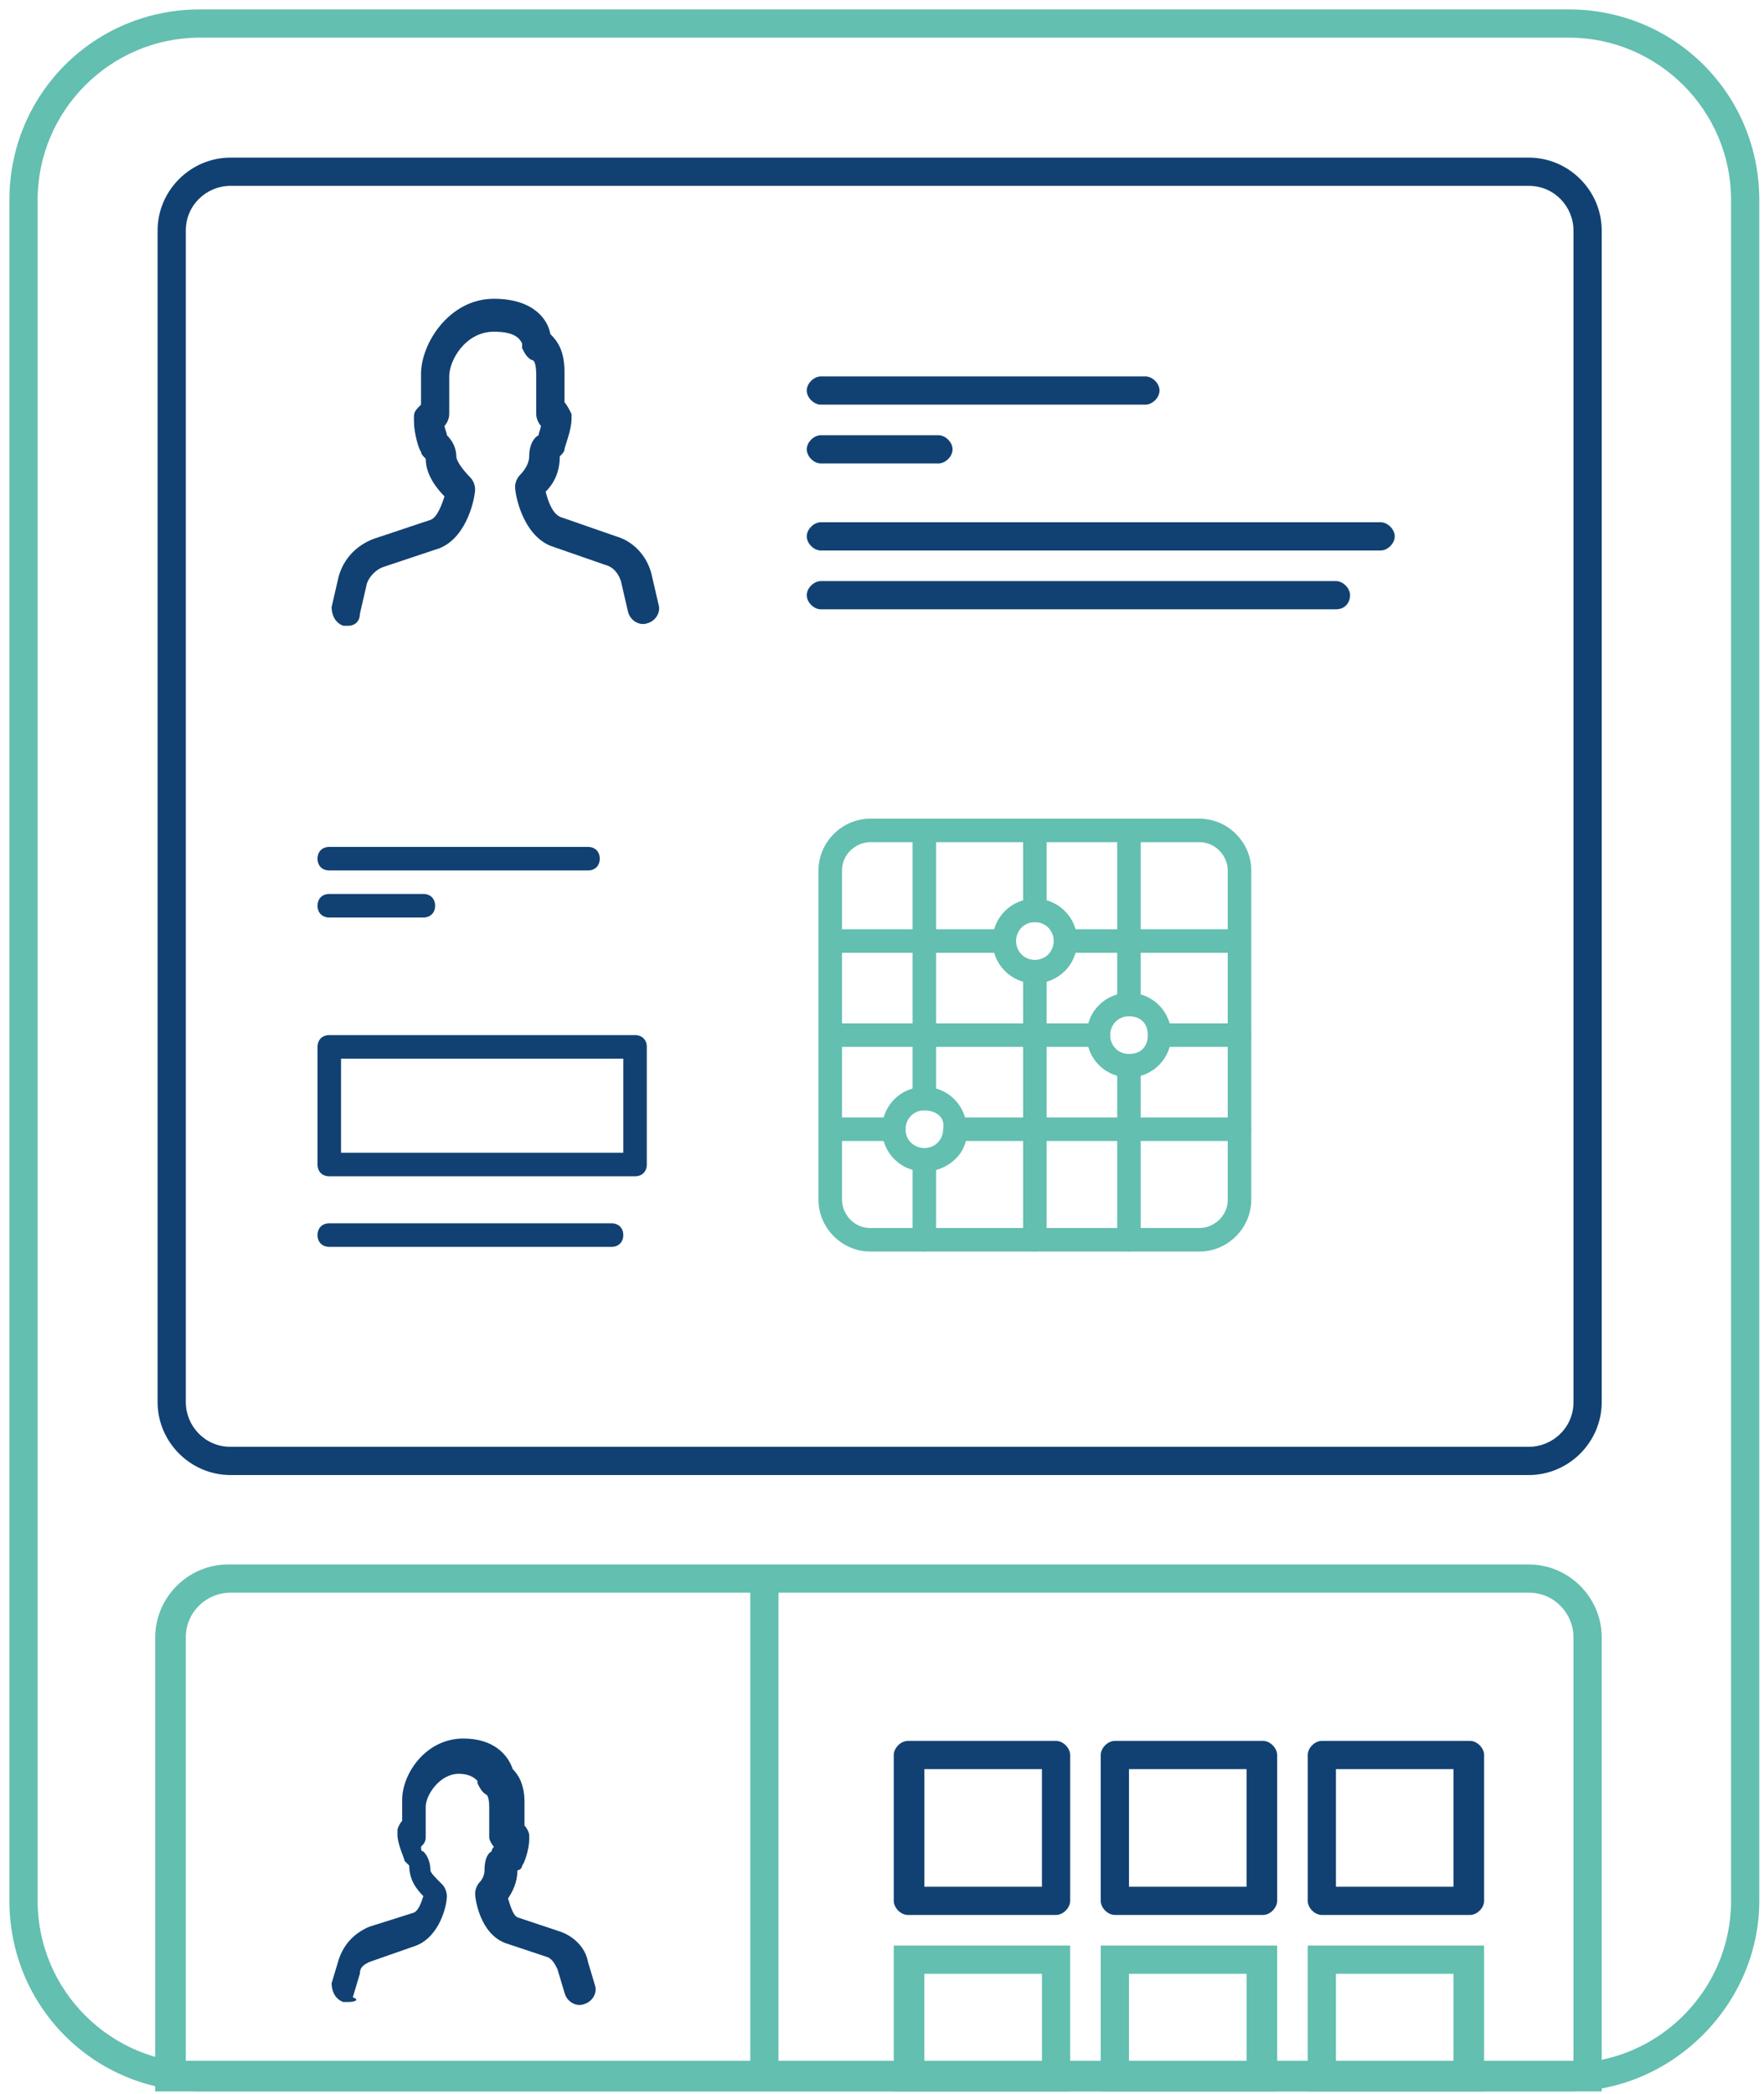 <?xml version="1.0" encoding="utf-8"?>
<!-- Generator: Adobe Illustrator 23.0.4, SVG Export Plug-In . SVG Version: 6.00 Build 0)  -->
<svg version="1.1" id="Layer_1" xmlns="http://www.w3.org/2000/svg" xmlns:xlink="http://www.w3.org/1999/xlink" x="0px" y="0px"
	 viewBox="0 0 75 89" style="enable-background:new 0 0 75 89;" xml:space="preserve">
<style type="text/css">
	.st0{fill:#114172;}
	.st1{fill:#63BFB0;}
</style>
<g id="Group-42" transform="translate(50, 50)">
	<g id="Combined-Shape">
		<path class="st0" d="M-24,3h-12c-0.3,0-0.5-0.2-0.5-0.5S-36.3,2-36,2h12c0.3,0,0.5,0.2,0.5,0.5S-23.7,3-24,3z M-23,0h-13
			c-0.3,0-0.5-0.2-0.5-0.5v-5c0-0.3,0.2-0.5,0.5-0.5h13c0.3,0,0.5,0.2,0.5,0.5v5C-22.5-0.2-22.7,0-23,0z M-35.5-1h12v-4h-12V-1z
			 M-32-11h-4c-0.3,0-0.5-0.2-0.5-0.5S-36.3-12-36-12h4c0.3,0,0.5,0.2,0.5,0.5S-31.7-11-32-11z M-25-13h-11c-0.3,0-0.5-0.2-0.5-0.5
			S-36.3-14-36-14h11c0.3,0,0.5,0.2,0.5,0.5S-24.7-13-25-13z"/>
	</g>
	<g id="Rectangle">
		<path class="st1" d="M16.7,38.9h-58.2c-4.5,0-8.1-3.6-8.1-8.1v-72.3c0-4.5,3.6-8.1,8.1-8.1h58.2c4.5,0,8.1,3.6,8.1,8.1v72.3
			C24.8,35.2,21.1,38.9,16.7,38.9z M-41.5-48.4c-3.8,0-6.9,3.1-6.9,6.9v72.3c0,3.8,3.1,6.9,6.9,6.9h58.2c3.8,0,6.9-3.1,6.9-6.9
			v-72.3c0-3.8-3.1-6.9-6.9-6.9H-41.5z"/>
	</g>
	<g>
		<rect x="-18.1" y="17.1" class="st1" width="1.2" height="21.2"/>
	</g>
	<g>
		<path class="st1" d="M18.1,38.9h-61.5V19.6c0-1.7,1.4-3.1,3.1-3.1H15c1.7,0,3.1,1.4,3.1,3.1V38.9z M-42.1,37.6h59V19.6
			c0-1-0.8-1.9-1.9-1.9h-55.2c-1,0-1.9,0.8-1.9,1.9V37.6z"/>
	</g>
	<g>
		<path class="st1" d="M13.1,38.9H5.6v-6.2h7.5V38.9z M6.8,37.6h5v-3.7h-5V37.6z M4.3,38.9h-7.5v-6.2h7.5V38.9z M-2,37.6h5v-3.7h-5
			V37.6z M-4.5,38.9H-12v-6.2h7.5V38.9z M-10.7,37.6h5v-3.7h-5V37.6z"/>
	</g>
	<g>
		<path class="st0" d="M15,12.7h-55.2c-1.7,0-3.1-1.4-3.1-3.1v-49.8c0-1.7,1.4-3.1,3.1-3.1H15c1.7,0,3.1,1.4,3.1,3.1V9.6
			C18.1,11.3,16.7,12.7,15,12.7z M-40.2-42.1c-1,0-1.9,0.8-1.9,1.9V9.6c0,1,0.8,1.9,1.9,1.9H15c1,0,1.9-0.8,1.9-1.9v-49.8
			c0-1-0.8-1.9-1.9-1.9H-40.2z"/>
	</g>
	<g id="Stroke-106">
		<path class="st0" d="M-5.1,31.4h-6.3c-0.3,0-0.6-0.3-0.6-0.6v-6.2c0-0.3,0.3-0.6,0.6-0.6h6.3c0.3,0,0.6,0.3,0.6,0.6v6.2
			C-4.5,31.1-4.8,31.4-5.1,31.4z M-10.7,30.2h5v-5h-5V30.2z"/>
	</g>
	<g>
		<path class="st0" d="M3.7,31.4h-6.3c-0.3,0-0.6-0.3-0.6-0.6v-6.2c0-0.3,0.3-0.6,0.6-0.6h6.3c0.3,0,0.6,0.3,0.6,0.6v6.2
			C4.3,31.1,4,31.4,3.7,31.4z M-2,30.2h5v-5h-5V30.2z"/>
	</g>
	<g>
		<path class="st0" d="M12.5,31.4H6.2c-0.3,0-0.6-0.3-0.6-0.6v-6.2c0-0.3,0.3-0.6,0.6-0.6h6.3c0.3,0,0.6,0.3,0.6,0.6v6.2
			C13.1,31.1,12.8,31.4,12.5,31.4z M6.8,30.2h5v-5h-5V30.2z"/>
	</g>
	<g id="Stroke-836">
		<path class="st0" d="M-35.2-23.4c-0.1,0-0.1,0-0.2,0c-0.3-0.1-0.5-0.4-0.5-0.8l0.3-1.3c0.2-0.7,0.7-1.3,1.5-1.6l2.4-0.8
			c0.3-0.1,0.5-0.7,0.6-1c-0.3-0.3-0.8-0.9-0.8-1.6c0,0,0,0,0,0c-0.1-0.1-0.2-0.2-0.2-0.3c-0.1-0.1-0.3-0.8-0.3-1.3
			c0-0.1,0-0.1,0-0.2c0-0.2,0.1-0.3,0.3-0.5c0,0,0-0.1,0-0.1c0-0.3,0-0.7,0-1.2c0-1.3,1.2-3.2,3.1-3.2c1.7,0,2.3,0.9,2.4,1.5
			c0.3,0.3,0.6,0.7,0.6,1.6v1.3c0.1,0.1,0.2,0.3,0.3,0.5c0,0,0,0.1,0,0.2c0,0.5-0.3,1.2-0.3,1.3c0,0.1-0.1,0.2-0.2,0.3
			c0,0.6-0.2,1.1-0.6,1.5c0.1,0.4,0.3,1,0.7,1.1l2.3,0.8c0.7,0.2,1.3,0.8,1.5,1.6l0.3,1.3c0.1,0.3-0.1,0.7-0.5,0.8
			c-0.3,0.1-0.7-0.1-0.8-0.5l-0.3-1.3c-0.1-0.3-0.3-0.6-0.7-0.7l-2.3-0.8c-1.2-0.5-1.5-2.2-1.5-2.5c0-0.2,0.1-0.4,0.2-0.5
			c0.2-0.2,0.4-0.5,0.4-0.8c0-0.5,0.2-0.8,0.4-0.9c0-0.1,0.1-0.3,0.1-0.4c-0.1-0.1-0.2-0.3-0.2-0.5V-34c0-0.6-0.1-0.7-0.2-0.7
			c-0.2-0.1-0.3-0.3-0.4-0.5c0-0.1,0-0.1,0-0.2c-0.1-0.2-0.3-0.5-1.2-0.5c-1.2,0-1.9,1.2-1.9,1.9c0,0.5,0,0.9,0,1.2
			c0,0.2,0,0.3,0,0.4c0,0.2-0.1,0.4-0.2,0.5c0,0.1,0.1,0.3,0.1,0.4c0.2,0.2,0.4,0.5,0.4,0.9c0,0.2,0.3,0.6,0.6,0.9
			c0.1,0.1,0.2,0.3,0.2,0.5c0,0.3-0.3,2-1.5,2.5l-2.4,0.8c-0.3,0.1-0.6,0.4-0.7,0.7l-0.3,1.3C-34.7-23.6-34.9-23.4-35.2-23.4z
			 M-31.6-30.4C-31.6-30.4-31.6-30.4-31.6-30.4C-31.6-30.4-31.6-30.4-31.6-30.4z M-26.4-30.4C-26.4-30.4-26.4-30.4-26.4-30.4
			C-26.4-30.4-26.4-30.4-26.4-30.4z M-31.6-30.4C-31.6-30.4-31.6-30.4-31.6-30.4S-31.6-30.4-31.6-30.4z M-26.4-30.4
			C-26.4-30.4-26.4-30.4-26.4-30.4C-26.4-30.4-26.4-30.4-26.4-30.4z M-26.6-31.8C-26.6-31.8-26.6-31.8-26.6-31.8
			C-26.6-31.8-26.6-31.8-26.6-31.8z M-31.5-31.8C-31.5-31.8-31.5-31.8-31.5-31.8C-31.5-31.8-31.5-31.8-31.5-31.8z"/>
	</g>
	<g>
		<path class="st0" d="M-35.2,35.1c-0.1,0-0.1,0-0.2,0c-0.3-0.1-0.5-0.4-0.5-0.8l0.3-1c0.2-0.6,0.6-1.1,1.3-1.4l1.9-0.6
			c0.2-0.1,0.3-0.4,0.4-0.7c-0.3-0.3-0.6-0.7-0.6-1.3c-0.1-0.1-0.1-0.1-0.2-0.2c0-0.1-0.3-0.7-0.3-1.1c0-0.1,0-0.1,0-0.2
			c0-0.1,0.1-0.3,0.2-0.4c0,0,0,0,0,0c0-0.2,0-0.5,0-0.9c0-1.1,1-2.6,2.6-2.6c1.3,0,1.9,0.7,2.1,1.3c0.2,0.2,0.5,0.6,0.5,1.4v1
			c0.1,0.1,0.2,0.3,0.2,0.4c0,0,0,0.1,0,0.2c0,0.4-0.2,1-0.3,1.1c0,0.1-0.1,0.2-0.2,0.2c0,0.5-0.2,0.9-0.4,1.2
			c0.1,0.3,0.2,0.7,0.4,0.8l1.8,0.6c0.6,0.2,1.1,0.7,1.2,1.3l0.3,1c0.1,0.3-0.1,0.7-0.5,0.8c-0.3,0.1-0.7-0.1-0.8-0.5l-0.3-1
			c-0.1-0.2-0.2-0.4-0.4-0.5l-1.8-0.6c-1.1-0.4-1.3-1.9-1.3-2.1c0-0.2,0.1-0.4,0.2-0.5c0.1-0.1,0.2-0.3,0.2-0.5
			c0-0.4,0.1-0.7,0.3-0.8c0-0.1,0.1-0.2,0.1-0.2c-0.1-0.1-0.2-0.3-0.2-0.4v-1.3c0-0.4-0.1-0.5-0.1-0.5c-0.2-0.1-0.3-0.3-0.4-0.5
			c0,0,0-0.1,0-0.1c-0.1-0.1-0.3-0.3-0.8-0.3c-0.8,0-1.4,0.9-1.4,1.4c0,0.4,0,0.7,0,1c0,0.1,0,0.2,0,0.3c0,0.2-0.1,0.3-0.2,0.4
			c0,0.1,0,0.2,0.1,0.2c0.2,0.2,0.3,0.5,0.3,0.8c0,0.1,0.2,0.3,0.5,0.6c0.1,0.1,0.2,0.3,0.2,0.5c0,0.4-0.3,1.7-1.3,2.1l-2,0.7
			c-0.2,0.1-0.4,0.2-0.4,0.5l-0.3,1C-34.7,35-34.9,35.1-35.2,35.1z M-32.4,29.5C-32.4,29.5-32.4,29.5-32.4,29.5
			C-32.4,29.5-32.4,29.5-32.4,29.5z M-28.1,29.5C-28.1,29.5-28.1,29.5-28.1,29.5C-28.1,29.5-28.1,29.5-28.1,29.5z M-32.4,29.5
			C-32.4,29.5-32.4,29.5-32.4,29.5C-32.4,29.5-32.4,29.5-32.4,29.5z M-28.1,29.5C-28.1,29.5-28.1,29.5-28.1,29.5
			C-28.1,29.5-28.1,29.5-28.1,29.5z M-28.3,28.5C-28.3,28.5-28.3,28.5-28.3,28.5C-28.3,28.5-28.3,28.5-28.3,28.5z M-32.2,28.5
			C-32.2,28.5-32.2,28.5-32.2,28.5C-32.2,28.5-32.2,28.5-32.2,28.5z"/>
	</g>
	<g>
		<path class="st0" d="M-10.1-30.3h-5c-0.3,0-0.6-0.3-0.6-0.6s0.3-0.6,0.6-0.6h5c0.3,0,0.6,0.3,0.6,0.6S-9.8-30.3-10.1-30.3z
			 M-1.3-32.8h-13.8c-0.3,0-0.6-0.3-0.6-0.6s0.3-0.6,0.6-0.6h13.8c0.3,0,0.6,0.3,0.6,0.6S-1-32.8-1.3-32.8z"/>
	</g>
	<g>
		<path class="st0" d="M6.8-24.1h-21.9c-0.3,0-0.6-0.3-0.6-0.6s0.3-0.6,0.6-0.6H6.8c0.3,0,0.6,0.3,0.6,0.6S7.2-24.1,6.8-24.1z
			 M8.7-26.6h-23.8c-0.3,0-0.6-0.3-0.6-0.6s0.3-0.6,0.6-0.6H8.7c0.3,0,0.6,0.3,0.6,0.6S9-26.6,8.7-26.6z"/>
	</g>
	<g id="Stroke-110">
		<path class="st1" d="M1,3.2h-14c-1.2,0-2.2-1-2.2-2.2v-14c0-1.2,1-2.2,2.2-2.2H1c1.2,0,2.2,1,2.2,2.2V1C3.2,2.2,2.2,3.2,1,3.2z
			 M-13-14.2c-0.6,0-1.2,0.5-1.2,1.2V1c0,0.6,0.5,1.2,1.2,1.2H1c0.6,0,1.2-0.5,1.2-1.2v-14c0-0.6-0.5-1.2-1.2-1.2H-13z"/>
	</g>
	<g id="Stroke-112">
		<path class="st1" d="M-10.7-2.8c-0.3,0-0.5-0.2-0.5-0.5v-11c0-0.3,0.2-0.5,0.5-0.5s0.5,0.2,0.5,0.5v11
			C-10.2-3.1-10.4-2.8-10.7-2.8z"/>
	</g>
	<g id="Stroke-114">
		<path class="st1" d="M-6,3.2c-0.3,0-0.5-0.2-0.5-0.5v-11c0-0.3,0.2-0.5,0.5-0.5s0.5,0.2,0.5,0.5v11C-5.5,2.9-5.7,3.2-6,3.2z"/>
	</g>
	<g id="Stroke-116">
		<path class="st1" d="M-2-7.2c-0.3,0-0.5-0.2-0.5-0.5v-6.7c0-0.3,0.2-0.5,0.5-0.5s0.5,0.2,0.5,0.5v6.7C-1.5-7.4-1.7-7.2-2-7.2z"/>
	</g>
	<g id="Stroke-118">
		<path class="st1" d="M2.7-1.5h-12c-0.3,0-0.5-0.2-0.5-0.5s0.2-0.5,0.5-0.5h12c0.3,0,0.5,0.2,0.5,0.5S2.9-1.5,2.7-1.5z"/>
	</g>
	<g id="Stroke-120">
		<path class="st1" d="M-3.3-5.5h-11.2C-14.8-5.5-15-5.7-15-6s0.2-0.5,0.5-0.5h11.2c0.3,0,0.5,0.2,0.5,0.5S-3.1-5.5-3.3-5.5z"/>
	</g>
	<g id="Stroke-122">
		<path class="st1" d="M-7.7-9.5h-6.7c-0.3,0-0.5-0.2-0.5-0.5s0.2-0.5,0.5-0.5h6.7c0.3,0,0.5,0.2,0.5,0.5S-7.4-9.5-7.7-9.5z"/>
	</g>
	<g id="Stroke-124">
		<path class="st1" d="M-12-1.5h-2.7c-0.3,0-0.5-0.2-0.5-0.5s0.2-0.5,0.5-0.5h2.7c0.3,0,0.5,0.2,0.5,0.5S-11.7-1.5-12-1.5z"/>
	</g>
	<g id="Stroke-126">
		<path class="st1" d="M-10.7,3.2c-0.3,0-0.5-0.2-0.5-0.5v-3.3c0-0.3,0.2-0.5,0.5-0.5s0.5,0.2,0.5,0.5v3.3
			C-10.2,2.9-10.4,3.2-10.7,3.2z"/>
	</g>
	<g id="Stroke-128">
		<path class="st1" d="M-6-11.2c-0.3,0-0.5-0.2-0.5-0.5v-2.7c0-0.3,0.2-0.5,0.5-0.5s0.5,0.2,0.5,0.5v2.7C-5.5-11.4-5.7-11.2-6-11.2z
			"/>
	</g>
	<g id="Stroke-130">
		<path class="st1" d="M2.3-9.5h-6.7c-0.3,0-0.5-0.2-0.5-0.5s0.2-0.5,0.5-0.5h6.7c0.3,0,0.5,0.2,0.5,0.5S2.6-9.5,2.3-9.5z"/>
	</g>
	<g id="Stroke-132">
		<path class="st1" d="M2.7-5.5h-3c-0.3,0-0.5-0.2-0.5-0.5s0.2-0.5,0.5-0.5h3c0.3,0,0.5,0.2,0.5,0.5S2.9-5.5,2.7-5.5z"/>
	</g>
	<g id="Stroke-134">
		<path class="st1" d="M-2,3.2c-0.3,0-0.5-0.2-0.5-0.5v-7c0-0.3,0.2-0.5,0.5-0.5s0.5,0.2,0.5,0.5v7C-1.5,2.9-1.7,3.2-2,3.2z"/>
	</g>
	<g id="Stroke-136">
		<path class="st1" d="M-6-8.2C-7-8.2-7.8-9-7.8-10c0-1,0.8-1.8,1.8-1.8S-4.2-11-4.2-10C-4.2-9-5-8.2-6-8.2z M-6-10.8
			c-0.5,0-0.8,0.4-0.8,0.8S-6.5-9.2-6-9.2s0.8-0.4,0.8-0.8S-5.5-10.8-6-10.8z"/>
	</g>
	<g id="Stroke-138">
		<path class="st1" d="M-2-4.2C-3-4.2-3.8-5-3.8-6C-3.8-7-3-7.8-2-7.8S-0.2-7-0.2-6C-0.2-5-1-4.2-2-4.2z M-2-6.8
			c-0.5,0-0.8,0.4-0.8,0.8S-2.5-5.2-2-5.2S-1.2-5.5-1.2-6S-1.5-6.8-2-6.8z"/>
	</g>
	<g id="Stroke-140">
		<path class="st1" d="M-10.7-0.2c-1,0-1.8-0.8-1.8-1.8c0-1,0.8-1.8,1.8-1.8c1,0,1.8,0.8,1.8,1.8C-8.8-1-9.7-0.2-10.7-0.2z
			 M-10.7-2.8c-0.5,0-0.8,0.4-0.8,0.8c0,0.5,0.4,0.8,0.8,0.8c0.5,0,0.8-0.4,0.8-0.8C-9.8-2.5-10.2-2.8-10.7-2.8z"/>
	</g>
</g>
</svg>
